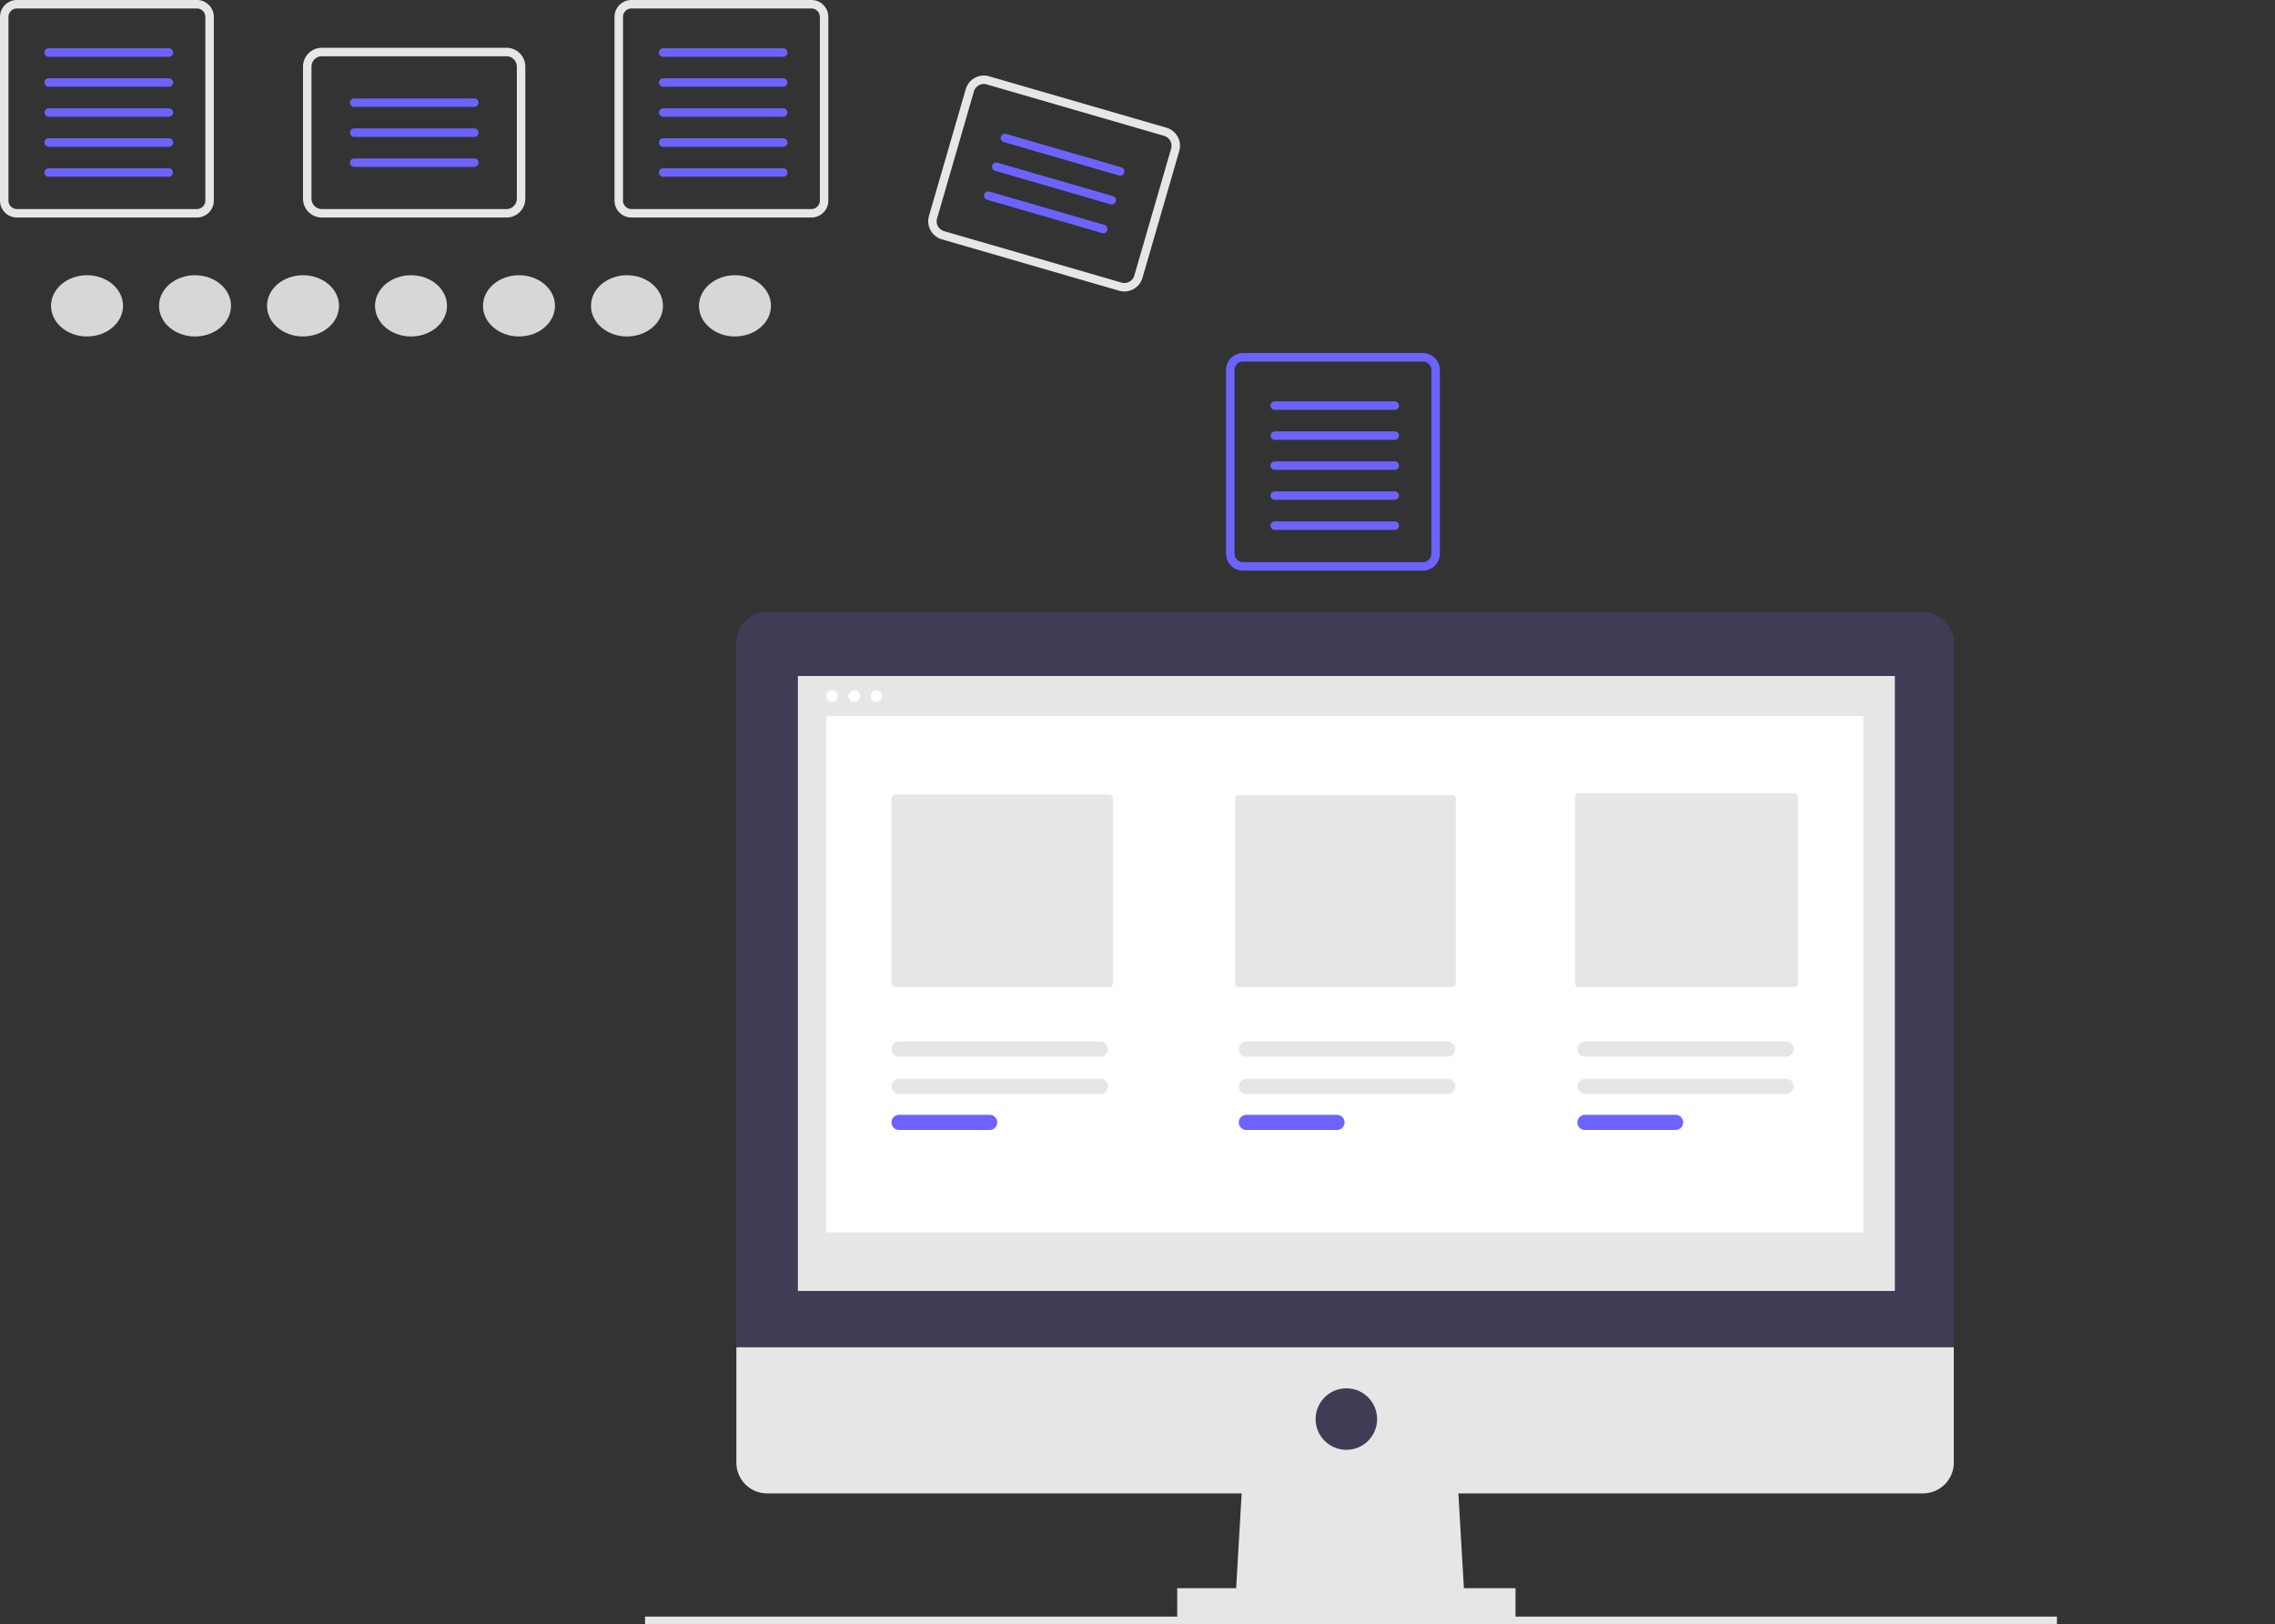 <svg xmlns="http://www.w3.org/2000/svg" width="855.418" height="610.775" viewBox="0 0 855.418 610.775" data-name="Layer 1"><rect x="0" y="0" width="855.418" height="610.775" fill="#333333" stroke="none"/><circle cx="39.536" cy="110.727" r="13.631" style="fill:#d7d7d7" transform="matrix(.993 0 0 .845 -6.534 21.46)"/><circle cx="80.428" cy="110.727" r="13.631" style="fill:#d7d7d7" transform="matrix(.993 0 0 .845 -6.534 21.46)"/><circle cx="121.319" cy="110.727" r="13.631" style="fill:#d7d7d7" transform="matrix(.993 0 0 .845 -6.534 21.46)"/><circle cx="162.211" cy="110.727" r="13.631" style="fill:#d7d7d7" transform="matrix(.993 0 0 .845 -6.534 21.46)"/><circle cx="203.103" cy="110.727" r="13.631" style="fill:#d7d7d7" transform="matrix(.993 0 0 .845 -6.534 21.46)"/><circle cx="243.994" cy="110.727" r="13.631" style="fill:#d7d7d7" transform="matrix(.993 0 0 .845 -6.534 21.46)"/><circle cx="284.886" cy="110.727" r="13.631" style="fill:#d7d7d7" transform="matrix(.993 0 0 .845 -6.534 21.46)"/><path fill="#e6e6e6" d="M74.026 3.187a3.19 3.19 0 0 1 3.187 3.187v69.063a3.19 3.19 0 0 1-3.187 3.187H6.374a3.19 3.19 0 0 1-3.187-3.187V6.374a3.19 3.19 0 0 1 3.187-3.187zm0-3.187H6.374A6.374 6.374 0 0 0 0 6.374v69.063a6.374 6.374 0 0 0 6.374 6.374h67.652a6.374 6.374 0 0 0 6.374-6.374V6.374A6.374 6.374 0 0 0 74.026 0"/><path fill="#6c63ff" d="M63.474 21.34H18.337a1.594 1.594 0 1 1 0-3.186h45.137a1.594 1.594 0 1 1 0 3.187Zm0 11.285H18.337a1.594 1.594 0 1 1 0-3.187h45.137a1.594 1.594 0 1 1 0 3.187m0 11.285H18.337a1.594 1.594 0 1 1 0-3.188h45.137a1.594 1.594 0 1 1 0 3.187Zm0 11.284H18.337a1.594 1.594 0 1 1 0-3.187h45.137a1.594 1.594 0 1 1 0 3.187m0 11.284H18.337a1.594 1.594 0 1 1 0-3.187h45.137a1.594 1.594 0 0 1 0 3.187"/><path fill="#e6e6e6" d="M305.087 3.187a3.19 3.19 0 0 1 3.187 3.187v69.063a3.19 3.19 0 0 1-3.187 3.187h-67.652a3.19 3.19 0 0 1-3.187-3.187V6.374a3.19 3.19 0 0 1 3.187-3.187zm0-3.187h-67.652a6.374 6.374 0 0 0-6.374 6.374v69.063a6.374 6.374 0 0 0 6.374 6.374h67.652a6.374 6.374 0 0 0 6.374-6.374V6.374A6.374 6.374 0 0 0 305.087 0"/><path fill="#6c63ff" d="M294.535 21.34h-45.137a1.594 1.594 0 1 1 0-3.186h45.137a1.594 1.594 0 0 1 0 3.187Zm0 11.285h-45.137a1.594 1.594 0 1 1 0-3.187h45.137a1.594 1.594 0 0 1 0 3.187m0 11.285h-45.137a1.594 1.594 0 1 1 0-3.188h45.137a1.594 1.594 0 0 1 0 3.187Zm0 11.284h-45.137a1.594 1.594 0 1 1 0-3.187h45.137a1.594 1.594 0 0 1 0 3.187m0 11.284h-45.137a1.594 1.594 0 1 1 0-3.187h45.137a1.594 1.594 0 0 1 0 3.187m240.491 69.5a3.19 3.19 0 0 1 3.187 3.187v69.063a3.19 3.19 0 0 1-3.187 3.187h-67.652a3.19 3.19 0 0 1-3.187-3.187v-69.063a3.19 3.19 0 0 1 3.187-3.187zm0-3.187h-67.652a6.374 6.374 0 0 0-6.374 6.375v69.062a6.374 6.374 0 0 0 6.374 6.374h67.652a6.374 6.374 0 0 0 6.374-6.374v-69.063a6.374 6.374 0 0 0-6.374-6.374"/><path fill="#6c63ff" d="M524.474 154.132h-45.137a1.594 1.594 0 1 1 0-3.187h45.137a1.594 1.594 0 0 1 0 3.187m0 11.285h-45.137a1.594 1.594 0 0 1 0-3.187h45.137a1.594 1.594 0 0 1 0 3.187m0 11.283h-45.137a1.594 1.594 0 1 1 0-3.187h45.137a1.594 1.594 0 0 1 0 3.187m0 11.285h-45.137a1.594 1.594 0 1 1 0-3.187h45.137a1.594 1.594 0 0 1 0 3.187m0 11.285h-45.137a1.594 1.594 0 1 1 0-3.187h45.137a1.594 1.594 0 0 1 0 3.187"/><path fill="#e6e6e6" d="M190.442 81.81h-69.423a7.09 7.09 0 0 1-7.082-7.08V25.052a7.09 7.09 0 0 1 7.082-7.082h69.423a7.09 7.09 0 0 1 7.082 7.082V74.73a7.09 7.09 0 0 1-7.082 7.082Zm-69.423-60.652a3.9 3.9 0 0 0-3.895 3.895V74.73a3.9 3.9 0 0 0 3.895 3.895h69.423a3.9 3.9 0 0 0 3.895-3.895V25.053a3.9 3.9 0 0 0-3.895-3.895Z"/><path fill="#6c63ff" d="M178.3 40.2h-45.138a1.594 1.594 0 0 1 0-3.187H178.3a1.594 1.594 0 1 1 0 3.187m0 11.285h-45.138a1.594 1.594 0 0 1 0-3.187H178.3a1.594 1.594 0 1 1 0 3.187m0 11.284h-45.138a1.594 1.594 0 0 1 0-3.187H178.3a1.594 1.594 0 1 1 0 3.187"/><path fill="#e6e6e6" d="m420.8 109.338-66.676-19.336a7.09 7.09 0 0 1-4.829-8.774l13.836-47.71a7.09 7.09 0 0 1 8.774-4.83l66.676 19.336a7.09 7.09 0 0 1 4.83 8.775l-13.836 47.71a7.09 7.09 0 0 1-8.775 4.829m-49.783-77.589a3.9 3.9 0 0 0-4.825 2.656l-13.836 47.71a3.9 3.9 0 0 0 2.656 4.826l66.676 19.336a3.9 3.9 0 0 0 4.826-2.655l13.836-47.71a3.9 3.9 0 0 0-2.656-4.827Z"/><path fill="#6c63ff" d="M420.728 65.992 377.377 53.42a1.594 1.594 0 0 1 .887-3.06l43.351 12.57a1.594 1.594 0 1 1-.887 3.062m-3.143 10.838-43.351-12.572a1.594 1.594 0 1 1 .887-3.06l43.351 12.57a1.594 1.594 0 0 1-.887 3.062m-3.143 10.837L371.09 75.095a1.594 1.594 0 0 1 .888-3.06l43.35 12.571a1.594 1.594 0 0 1-.887 3.061Z"/><path fill="#e6e6e6" d="M242.543 607.996h530.886v3.012H242.543zm308.242-4.709h-86.33l2.926-50.314h80.477z"/><path fill="#e6e6e6" d="M442.639 597.303h127.21v11.565h-127.21z"/><path fill="#3f3d56" d="M723.08 230.128H288.444a11.565 11.565 0 0 0-11.564 11.564v265.022h457.765V241.692a11.565 11.565 0 0 0-11.565-11.564"/><path fill="#e6e6e6" d="M276.88 506.714v43.367a11.565 11.565 0 0 0 11.564 11.565H723.08a11.565 11.565 0 0 0 11.565-11.565v-43.367Zm23.129-252.493h412.47v231.292h-412.47z"/><circle cx="506.244" cy="533.698" r="11.565" fill="#3f3d56"/><circle cx="312.87" cy="261.795" r="2.195" fill="#fff"/><circle cx="321.2" cy="261.795" r="2.195" fill="#fff"/><circle cx="329.531" cy="261.795" r="2.195" fill="#fff"/><path fill="#fff" d="M310.675 269.253h389.916V463.5H310.675z"/><path fill="#e6e6e6" d="M336.594 298.799a1.38 1.38 0 0 0-1.378 1.378v69.676a1.38 1.38 0 0 0 1.378 1.378h80.464a1.38 1.38 0 0 0 1.379-1.378v-69.676a1.38 1.38 0 0 0-1.379-1.378Zm129.196.224a1.38 1.38 0 0 0-1.379 1.378v69.452a1.38 1.38 0 0 0 1.379 1.378h80.208a1.38 1.38 0 0 0 1.378-1.378v-69.452a1.38 1.38 0 0 0-1.378-1.378Zm127.84-.728a1.38 1.38 0 0 0-1.377 1.378v70.18a1.38 1.38 0 0 0 1.378 1.378h81.042a1.38 1.38 0 0 0 1.378-1.378v-70.18a1.38 1.38 0 0 0-1.378-1.378ZM338.065 405.72a2.85 2.85 0 0 0 0 5.7h75.653a2.85 2.85 0 0 0 0-5.7Z"/><path fill="#6c63ff" d="M338.065 419.276a2.85 2.85 0 0 0 0 5.7h34.062a2.85 2.85 0 0 0 0-5.7Z"/><path fill="#e6e6e6" d="M468.65 405.72a2.85 2.85 0 0 0 0 5.7h75.652a2.85 2.85 0 0 0 0-5.7Z"/><path fill="#6c63ff" d="M468.65 419.276a2.85 2.85 0 0 0 0 5.7h34.062a2.85 2.85 0 0 0 0-5.7Z"/><path fill="#e6e6e6" d="M595.97 405.72a2.85 2.85 0 0 0 0 5.7h75.652a2.85 2.85 0 0 0 0-5.7Zm-257.905-14a2.85 2.85 0 0 0 0 5.7h75.653a2.85 2.85 0 0 0 0-5.7Zm130.585 0a2.85 2.85 0 0 0 0 5.7h75.652a2.85 2.85 0 0 0 0-5.7Zm127.32 0a2.85 2.85 0 0 0 0 5.7h75.652a2.85 2.85 0 0 0 0-5.7Z"/><path fill="#6c63ff" d="M595.97 419.276a2.85 2.85 0 0 0 0 5.7h34.061a2.85 2.85 0 0 0 0-5.7Z"/></svg>